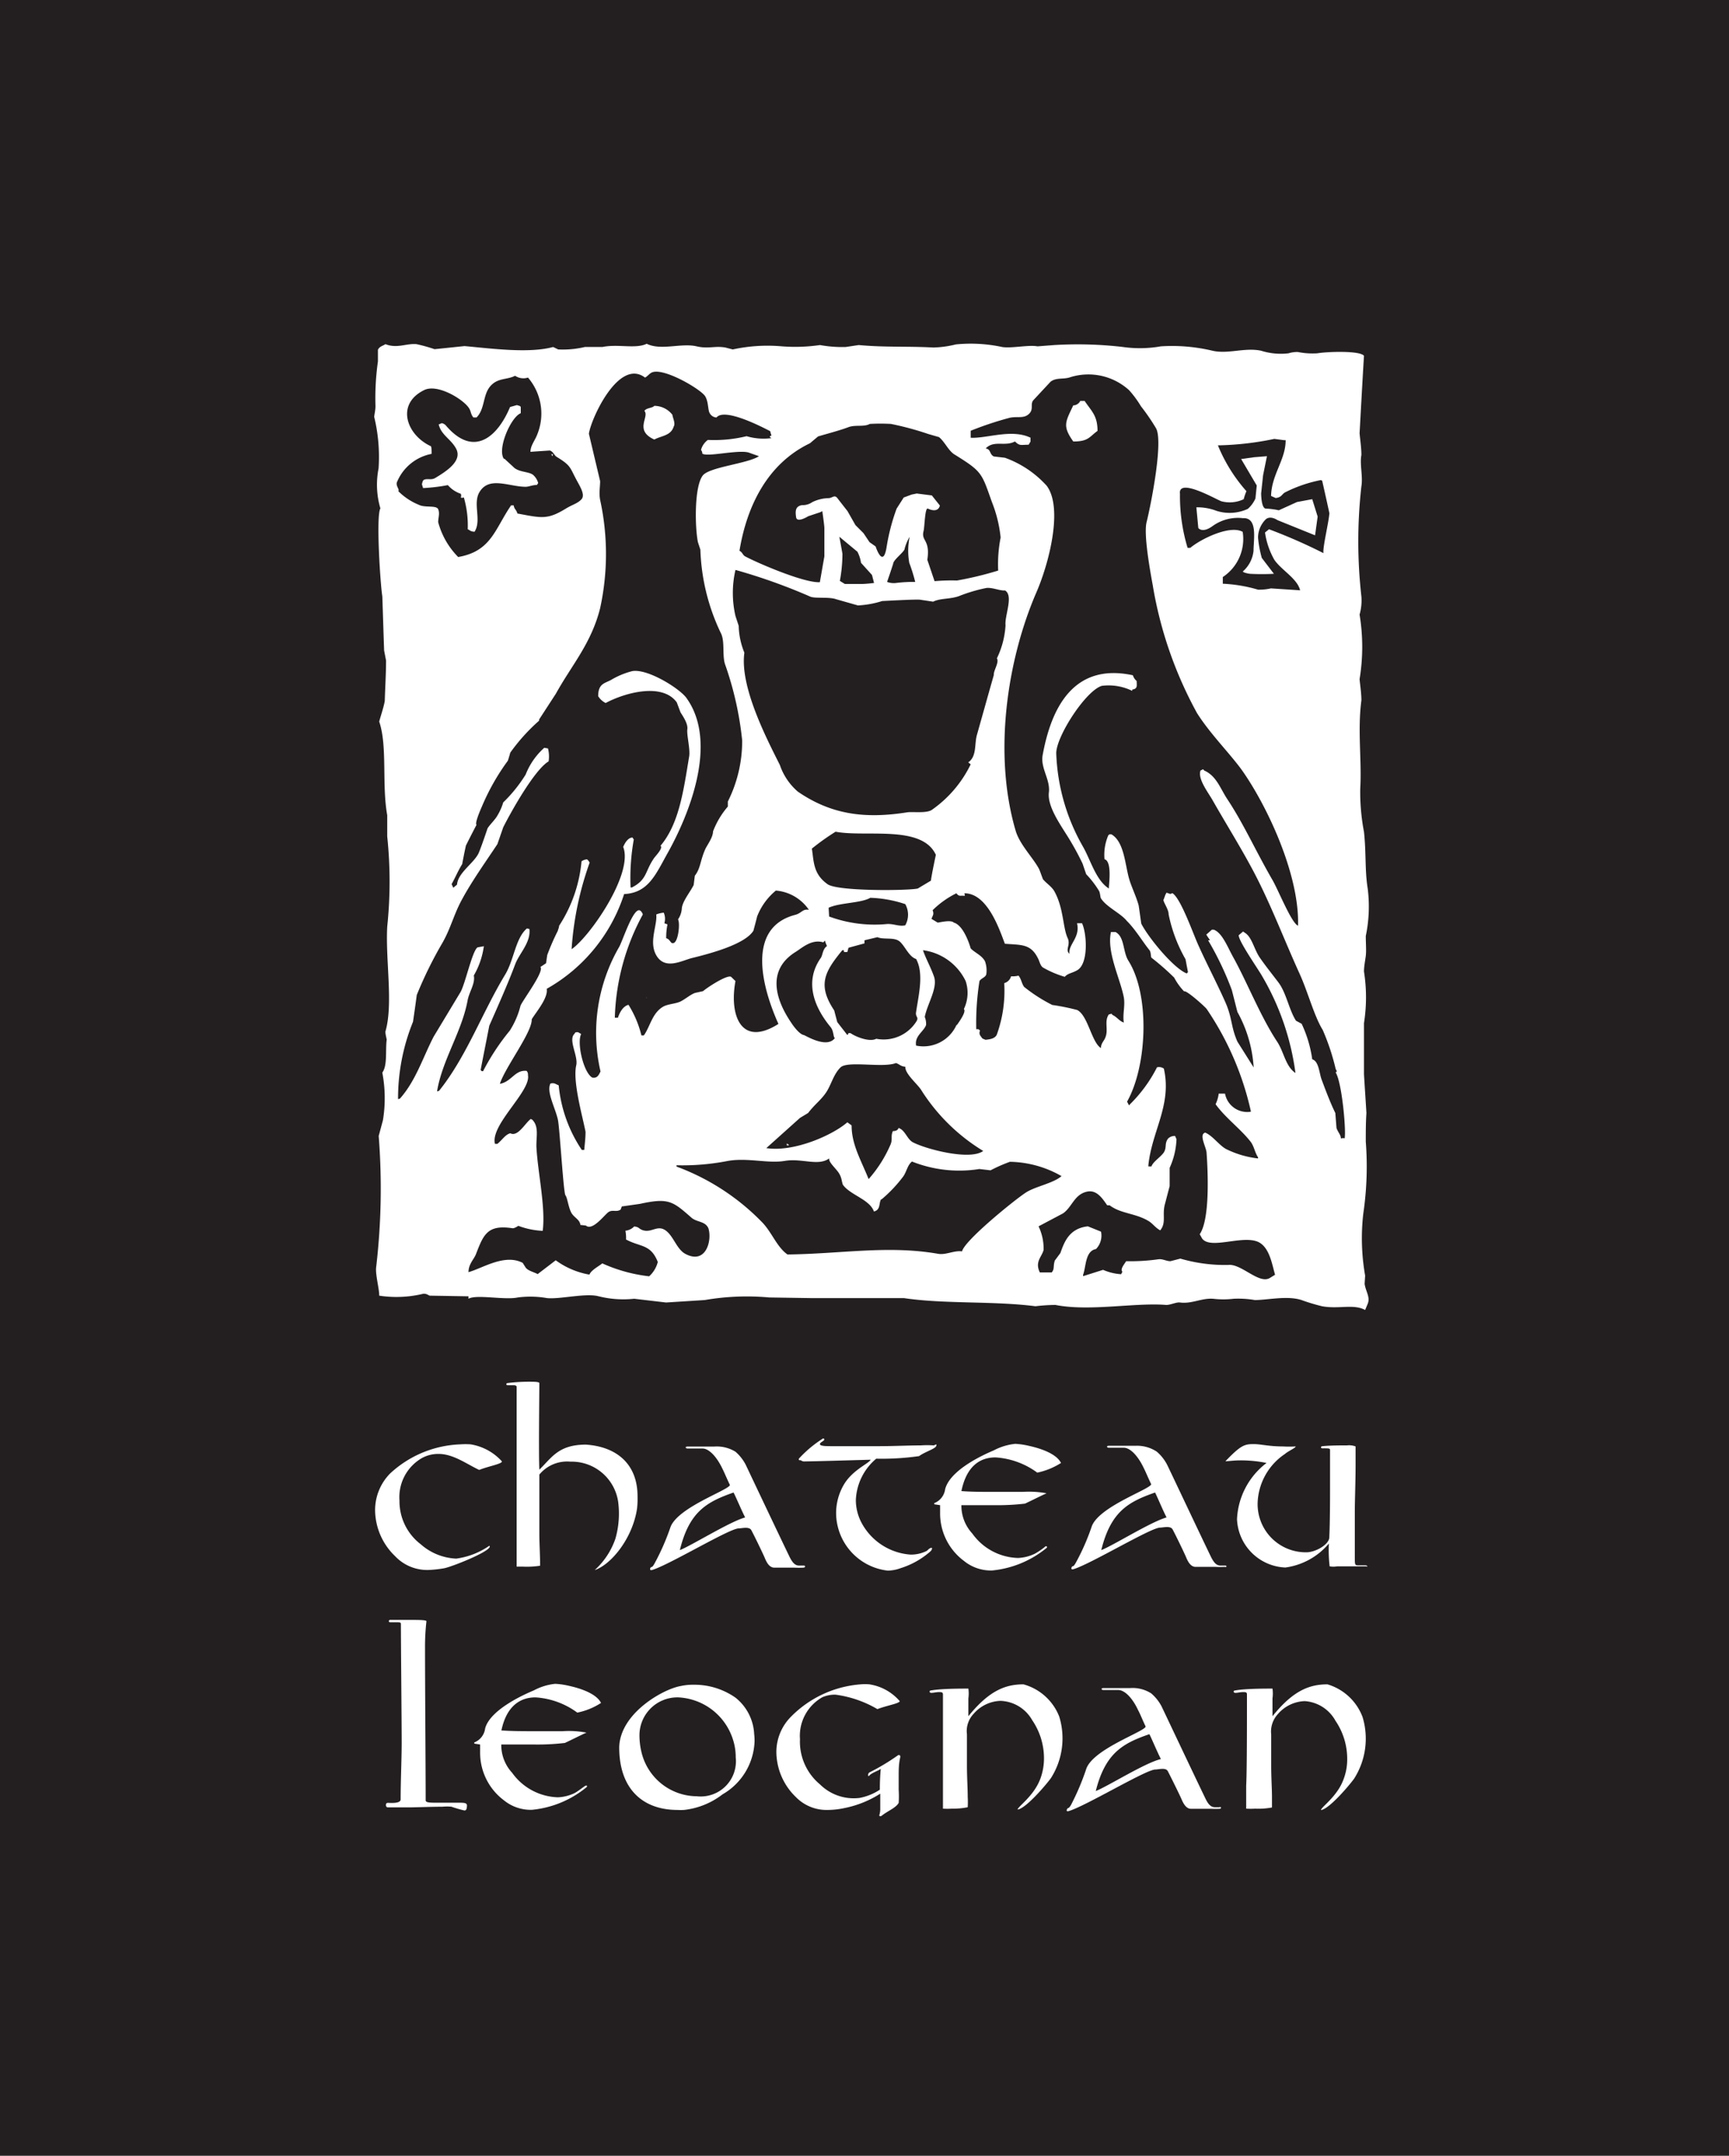 <svg xmlns="http://www.w3.org/2000/svg" viewBox="0 0 134 167">
  <title>logo-footer-chateau-leognan</title>
  <g id="Calque_2" data-name="Calque 2">
    <g id="Calque_3" data-name="Calque 3">
      <rect width="134" height="167" style="fill: #231f20"/>
      <g>
        <g>
          <path d="M50.11,77.23l0,.1C50.15,77.26,50.09,77.28,50.11,77.23ZM34.71,37.58a2.27,2.27,0,0,0,1,.67.36.36,0,0,1,0,.29c.16.06.12,0,.24,0A7.8,7.8,0,0,1,36.25,41c.21.09.19.16.48.19h.05c.55-.87-.12-2.1.34-3,.74-1.35,2.27-.49,3.62-.48.23,0,.52-.14.87-.14l.1-.15a1.32,1.32,0,0,0-.39-.63c-.34-.26-1-.2-1.44-.53l-.78-.72h-.05c-.53-.76.54-3.23,1.31-3.53,0-.14,0-.29,0-.43s-.1-.13-.3-.2l-.53.15c-.95,2.28-2.81,4-5,1.4a.62.62,0,0,0-.29-.15l-.24.1c.19.8.9,1.11,1.3,1.79.63,1-.69,1.83-1.59,2.37-.3.17-.62,0-.87.14-.08.06-.1.16-.14.34l.09.29A14,14,0,0,0,34.71,37.58Zm16-6.14c-.17.19-.6.14-.77.39.42.46-.82,1.5.77,2.22.55-.3,1.28-.29,1.5-1,.16-.25-.07-.67-.1-.92A1.78,1.78,0,0,0,50.69,31.44Zm33-.38c0,.08-.23.35-.53.34-.6,1.28-.86,1.59,0,2.8,1.18,0,1.23-.35,1.88-.82,0-1.19-.47-1.53-1-2.32ZM105.8,98.82a16.75,16.75,0,0,1-.14-4.83,25,25,0,0,0,.19-5.55c0-.75,0-1.48.05-2.22-.06-1-.13-2-.19-3V79.26a12.81,12.81,0,0,0,0-4c0-.4.09-.81.14-1.21s0-1,0-1.54a11.14,11.14,0,0,0,.15-3.67c-.23-1.42-.11-2.75-.29-4.4a16.48,16.48,0,0,1-.29-3.33c.13-2.2-.22-4.51.09-6.86,0-.55-.09-1.09-.14-1.64a15.42,15.42,0,0,0,0-5,4,4,0,0,0,.14-1.4,38.1,38.1,0,0,1,0-8.54c.13-.77-.14-1.7,0-2.42,0-.56-.09-1.13-.14-1.69.11-2,.22-4,.34-6-.32-.41-2.85-.32-3.62-.19a5.83,5.83,0,0,1-1.5-.1,2.22,2.22,0,0,0-.73.1,5.06,5.06,0,0,1-2.12-.2c-1.27-.27-2.55.28-3.77,0a13.54,13.54,0,0,0-4-.34,9.36,9.36,0,0,1-2.94.05,30.25,30.25,0,0,0-5.32-.15l-1.3.1c-.71-.13-2,.17-2.75.05a11.56,11.56,0,0,0-3.58-.2,7.82,7.82,0,0,1-1.74.24c-2.1-.11-3.71,0-5.79-.19l-1,.15a9.6,9.6,0,0,1-2-.15,13.37,13.37,0,0,1-2.95.1,12.69,12.69,0,0,0-3.81.24l-.58-.15c-.81-.14-1.32.12-2.22-.09-1.2-.28-2.76.35-3.87-.2-.85.42-2.22,0-3.43.25H45.33a7.43,7.43,0,0,1-2.07.19l-.39-.19C41,27.39,38.1,27,36,26.81l-2.32.24a12.89,12.89,0,0,0-1.4-.39c-.81-.07-1.5.36-2.41,0-.22.15-.46.17-.58.44V28a20.24,20.24,0,0,0-.19,3.47c0,.28-.07.55-.1.82a13.17,13.17,0,0,1,.34,4,6.47,6.47,0,0,0,.14,3.09c-.35.61,0,5.92.15,6.81.05,1.4.09,2.81.14,4.2l.15.78c0,1-.07,2.09-.1,3.14-.11.58-.33,1.19-.43,1.59.65,1.92.19,4.84.62,7.25,0,.54,0,1.09,0,1.64a33.42,33.42,0,0,1,0,7c-.14,2.63.48,6-.14,8.12,0,.21.06.41.1.62-.11.85.07,2-.34,2.56a10.61,10.61,0,0,1,.05,3.68L29.35,88a52.18,52.18,0,0,1-.2,10.19c-.06.57.25,1.67.24,2.18a8.85,8.85,0,0,0,3.43-.15c.28,0,.35.11.49.15l3,.05c0,.06,0,.13,0,.19.61-.36,2.8.12,3.82-.1a7.48,7.48,0,0,1,2.27.05c1,.1,3-.41,4-.14a7.91,7.91,0,0,0,2.75.19l2.47.29,3-.19a19.2,19.2,0,0,1,5-.2l3.24.05h7.2c3.14.47,6.92.21,10.19.63a13.45,13.45,0,0,1,1.55-.1c2.65.52,6.2-.2,8.59,0,.34,0,.78-.23,1.06-.19.92.12,1.66-.35,2.56-.29a6.77,6.77,0,0,0,1.6,0,7.6,7.6,0,0,1,1.64.1c1,0,2.51-.36,3.62,0a15,15,0,0,0,1.59.48c1.31.24,2.44-.2,3.34.29L106,101c.21-.52-.15-.94-.24-1.54ZM91.45,38.26c-.17-1.29,2.77.41,3.2.57a2.51,2.51,0,0,0,1.74-.16,4,4,0,0,1,.21-.62,12.39,12.39,0,0,1-2.21-3.55A23.31,23.31,0,0,0,98.76,34l.77.1.11,0c0,1.53-1.09,2.64-1.13,4.32l.36.16c.5-.06.46-.32.77-.46a10.61,10.61,0,0,1,2.73-.93l.1.05c.19.84.38,1.68.56,2.52-.06.76-.53,2.65-.46,3.09A41.6,41.6,0,0,0,98.35,41l-.31.25a6,6,0,0,0,.72,2.11c.54.8,1.79,1.46,2,2.37l-2.26-.15a4.1,4.1,0,0,1-1,.1,11.39,11.39,0,0,0-2.73-.46l0-.06c0-.15,0-.31,0-.46a3.53,3.53,0,0,0,1.54-3.5c-1-.56-3.27.57-4.06,1.24h-.21A13.84,13.84,0,0,1,91.45,38.26ZM62.77,34.34l.63-.53c.7-.21,1.64-.45,2.36-.72.53-.2,1.2,0,1.65-.25a14.73,14.73,0,0,1,1.64,0,23.26,23.26,0,0,1,2.89.78l.83.24c.44.34.74,1.07,1.21,1.35,2.14,1.33,2.09,1.41,2.89,3.67a10.22,10.22,0,0,1,.68,2.76,10.76,10.76,0,0,0-.19,2.56,26.59,26.59,0,0,1-3.19.77,15.58,15.58,0,0,0-1.74.05l-.56-1.65c.24-1.61-.5-1.42-.29-2.24.08-.31.1-1.83.33-1.73.85.39.93-.24.93-.24l-.62-.78-1.17-.15-.39.08-.62.23-.55.86a15.68,15.68,0,0,0-.78,3c-.28,1.69-.85-.07-.85-.07L67.39,42l-.47-.7-.62-.62-.62-1.09s-.55-.7-.78-1-.39,0-.7,0a3,3,0,0,0-1.25.31,1.28,1.28,0,0,1-.78.23c-.54.08-.54.47-.47.94s.94-.08.94-.08l.93-.31.16-.08s.16,1.09.16,1.32v2.18l-.35,2c-1.16.08-4.72-1.43-5.79-2-.2-.11-.21-.33-.44-.43C57.87,39.25,59.45,35.93,62.77,34.34Zm15.16,14.1A6.76,6.76,0,0,1,77.26,51c.2.31-.27.94-.24,1.3-.44,1.54-.87,3.09-1.31,4.64-.2.73,0,1.65-.67,2.12l.19.15a9.2,9.2,0,0,1-3,3.52c-.41.3-1.54.13-1.93.2-3.31.52-5.89.16-8.46-1.6a4.73,4.73,0,0,1-1.4-2.07c-1-2-3.12-6.05-2.75-8.7a5.8,5.8,0,0,1-.44-2.08L57,47.72A7.91,7.91,0,0,1,57,44.15a44.36,44.36,0,0,1,5.8,2.07c.36.16,1.45,0,2,.2l1.69.48a7.38,7.38,0,0,0,1.88-.34c.09,0,2.67-.15,2.95-.1l1,.15c.56-.28,1.3-.18,2-.43a12.1,12.1,0,0,1,2.12-.63c.46-.06,1.06.23,1.45.19C78.57,46.14,77.85,47.7,77.93,48.44ZM65.28,73.61c.2,0,.09,0,.14.14h.25l.09-.33L67,73.08c0-.08,0-.16,0-.24L68,72.6c.46.2,1.21,0,1.65.28s.76,1.23,1.35,1.41c.62,1.13.19,2.8,0,4.1-.08.42.26.38,0,.77a3,3,0,0,1-3.09,1.31c-.51.27-1.55-.13-2-.44-.28,0-.08,0-.24.15l-.78-1-.24-.91C63.33,76.29,63.92,75.27,65.28,73.61Zm-1.06-3.29c.86-.4,2.51-.35,3.23-.77a9.42,9.42,0,0,1,2.71.49,1.68,1.68,0,0,1,0,1.64c-.47.11-.86-.12-1.4-.1a10.19,10.19,0,0,1-4.5-.58Zm-.63,3.92c-1.31,1.9-.4,3.89.77,5.31.27.32.2.76.34.87-.64.86-2.37-.27-2.41-.24-.33-.06-.79-.67-1-1-1.22-1.81-1.86-4.06.39-5.45.48-.3,1.23-1,2.12-.73l.15-.14c0,.14.09.29.14.43C63.73,73.54,63.78,74,63.59,74.24ZM62,86.6l.63-.38c.52-.68,1-1,1.4-1.6s.56-1.39,1.11-1.93,3.29.06,4.3-.34c.31.11.34.25.73.29-.06.54,1,1.39,1.25,1.84a14.75,14.75,0,0,0,4.78,4.68c-1,.75-4.36-.11-5.45-.67-.45-.24-.6-.95-1.11-1.11-.07.21-.27.24-.44.24-.19.43,0,.63-.19,1.06a9.94,9.94,0,0,1-1.69,2.66h0C66.73,89.87,66,88.67,66,87.18l-.33-.24c-1.14,1-4.15,2.33-6.28,2Zm12.13-7.2A2.81,2.81,0,0,1,71,81c-.13-.75.57-1.06.77-1.59a1.36,1.36,0,0,0-.1-.63c.19-1,1-2.2.73-3.09-.25-.73-.63-1.39-.87-2.08A4.29,4.29,0,0,1,74.84,76a2.89,2.89,0,0,1-.14,2.17C74.93,78.37,74.26,79.25,74.17,79.4Zm-3-10.57c-.7.17-6.25.23-7-.34-1.11-.79-1.05-1.74-1.21-2.75a18.31,18.31,0,0,1,1.84-1.31c2.33.45,6.69-.56,7.77,1.79,0,0-.37,1.75-.38,2ZM65.29,42.9c-.08-.47-.24-1.32-.24-1.32l1.4,1.16a2.69,2.69,0,0,1,.28.86l.85.94.16.62s-.62.08-1,.08H65.48L65.09,45A11.65,11.65,0,0,0,65.29,42.9Zm5.18.7a13,13,0,0,1,.46,1.48,10.79,10.79,0,0,0-1.48.08,1.5,1.5,0,0,1-.7-.08l.24-.7.23-.7c0-.31.89-.94.89-1.17a3.73,3.73,0,0,1,.39-.93A5.32,5.32,0,0,0,70.47,43.6ZM30.79,37.29a3.64,3.64,0,0,1,2.66-2.13V35c0-.14,0-.29-.05-.43-1.88-.86-2.76-3.25-.53-4.35,1.05-.52,3.06.73,3.48,1.4.17.27.12.46.34.72l.24,0c.66-.65.48-1.73,1.06-2.41s1.29-.49,1.93-.82a1.16,1.16,0,0,0,1,.14,4.28,4.28,0,0,1,.72,4.4c-.18.48-.52.85-.53,1.35l1.5-.1c.27.08.34.37.53.49,1.16.71,1,.81,1.59,1.88.24.45.63,1.07.34,1.4s-.71.42-1.2.72c-1.45.89-1.89.74-3.77.39-.09-.32-.23-.3-.29-.63h-.2c-1.25,1.81-1.53,3.56-4.1,4a6.06,6.06,0,0,1-1.55-2.7c0-.35.14-.67,0-1s-1-.1-1.49-.34a4.81,4.81,0,0,1-1.6-1.06C31,37.91,30.61,37.62,30.79,37.29ZM53.11,97.13c-.68-.37-.92-1.41-1.55-1.83s-1.06.22-1.74,0c-.33-.11-.27-.25-.67-.29a1.1,1.1,0,0,1-.68.33,2.94,2.94,0,0,1,.05.68c1.11.6,1.91.34,2.46,1.74a2.22,2.22,0,0,1-.67,1.11,12.09,12.09,0,0,1-3.63-1c-.3.24-.86.52-1,.87a6.21,6.21,0,0,1-2.61-1.11l-1.4,1.07c-.29-.16-.71-.24-.92-.49l-.24-.38c-1.39-.73-3.1.41-4.2.72,0-.64.43-1,.58-1.4.59-1.54.9-2.3,2.85-2,.16,0,.43-.19.43-.19a6.16,6.16,0,0,0,1.89.39c.24-1.85-.4-4.6-.49-6.57,0-.8.18-1.49-.28-2-.09-.1,0,0-.15-.1-.43.3-1,1.42-1.59,1.11-.39.1-.63.52-1,.82h-.19c-.38-1.47,2.78-4.06,2.56-5.31,0-.15,0-.19-.1-.34-.91-.11-1.18.85-2.08,1,.42-1.3,2.51-4,2.47-5,.32-.54,1.29-1.65,1.16-2.36a13,13,0,0,0,6-7.34c1.88-.09,2.44-1.51,3.38-3.19,1.52-2.71,4-8.46,1.45-12-.51-.72-3-2.29-4.2-2.08a6.16,6.16,0,0,0-1.64.68c-.48.27-1,.27-1,1.26a1.42,1.42,0,0,0,.58.53c1.51-.81,4.4-1.59,5.51-.05l.29.77c.17.28.59.87.53,1.31s.24,1.57.14,2.12c-.43,2.57-.76,5.18-2.22,6.91.24.18-.45.85-.53,1-.68,1-.51,1.63-1.69,2.23a.31.31,0,0,0-.1,0,17,17,0,0,1,.25-3.72,1.3,1.3,0,0,1-.1-.15c-.35,0-.61.45-.72.73.81,2.09-2.63,7-4,7.92a24.57,24.57,0,0,1,1.4-6.71l-.1-.15-.1-.1a.9.9,0,0,0-.43.15,11,11,0,0,1-1.74,5c0,.13-.07.26-.1.39a17.77,17.77,0,0,0-.82,1.88l-.09.63-.44.29c.33.33-1.37,2.57-1.54,3a6.56,6.56,0,0,1-.83,1.93,17.78,17.78,0,0,0-2.07,3.14l-.1,0-.09-.09c.22-1.15.45-2.29.67-3.43.63-1.43,1.49-3.36,2-4.74.31-.85,1.23-1.7,1.11-2.75l-.19-.05c-.89.75-1,2.44-1.69,3.58-1.81,3-3,6.36-5.12,9l-.15.05,0-.05c.41-2.41,1.91-4.57,2.36-7,.12-.66.61-1.32.48-1.93a6.18,6.18,0,0,0,.78-2.27l-.49.09c-.4.26-.92,2.69-1.3,3.43L33.6,80.32C32.74,82,32.22,83.72,31,85.1l-.15.05a15.76,15.76,0,0,1,1.16-6c.1-.69.2-1.38.29-2.07a31.35,31.35,0,0,1,2-4.06c.62-1.09.86-2.13,1.45-3.24.8-1.5,1.88-3,2.8-4.39L39,64.09c.54-1.08,2.41-4.46,3.52-5.11a2.52,2.52,0,0,0-.05-1l-.29-.05A5.43,5.43,0,0,0,40.74,60,11.18,11.18,0,0,1,39,62.16a4.26,4.26,0,0,1-.44,1c-.17.32-.56.68-.77,1,0,0-.57,1.7-.73,2-.42.77-1.57,1.47-1.64,2.37l-.29.24L35,68.49c.32-.57.48-1,.82-1.55.09-.48.19-1,.29-1.44.27-.54.54-1.07.82-1.6-.15-.14.33-1.22.43-1.45a17.3,17.3,0,0,1,2-3.52c.07-.21.13-.42.19-.63a14.57,14.57,0,0,1,2.23-2.47v-.09l1.3-2c1.22-2.21,2.74-3.88,3.43-6.62a19.66,19.66,0,0,0,0-8.4c-.1-.54,0-1,0-1.45l-.87-3.67c.16-1.16,2.32-5.89,4.35-4.35.24-.12.35-.36.63-.43.95-.25,3.53,1.24,4,1.83.3.42.23,1.11.38,1.35a.63.63,0,0,0,.53.34c.64-.78,3.57.76,4.16,1.06a3.37,3.37,0,0,0,.1.34c-.14.06-.21.07,0,.2a4.62,4.62,0,0,1-1.93-.15,10.55,10.55,0,0,1-3,.29,1.41,1.41,0,0,0-.53.77c.09.16.09.14.1.29.39.28,2.71-.31,3.57-.09l.82.29v0c-.87.58-3.82.83-4.35,1.49-.68.87-.61,4.06-.38,5.17l.19.58a16.11,16.11,0,0,0,1.59,6.47c.33.64.08,1.77.34,2.46a25.48,25.48,0,0,1,1.31,5.85,10.46,10.46,0,0,1-1.11,4.73c0,.13,0,.26,0,.39a6.45,6.45,0,0,0-1.15,1.93c0,.45-.42,1-.59,1.35-.42.93-.36,1.49-.82,2.08l-.09.72c-.29.58-.89,1.28-.92,1.84a1.68,1.68,0,0,1-.29.82c.18.34,0,1.85-.39,1.84l-.09,0c-.18-.15-.18-.3-.44-.38a5.25,5.25,0,0,1,.1-1.07l-.24-.09a1.19,1.19,0,0,0-.05-.82,2.14,2.14,0,0,0-.58.14c.1.85-.63,2.19.05,3.24s1.93.34,2.7.14c1.47-.36,4.13-1.07,4.78-2.12.1-.37.2-.74.29-1.11a4.91,4.91,0,0,1,1.45-2,3.44,3.44,0,0,1,2.56,1.49c-.49-.09-.56.26-1.06.39-3.83,1-2.56,5.65-1.3,8.45C57.41,81.17,56.51,78.61,57,76l-.34-.33c-.31-.18-1.87.84-2.17,1.11l-.63.14c-.38.14-.8.52-1.16.68s-.94.18-1.3.38c-.86.5-1,1.52-1.5,2.23h-.19a8.07,8.07,0,0,0-1-2.37c-.44.11-.69.61-.82,1h-.24a17.7,17.7,0,0,1,2.17-8,.59.59,0,0,0-.19-.29c-.51-.38-1.34,2.25-1.64,2.8A13.3,13.3,0,0,0,46.54,83c-.14.3-.26.54-.63.48-.68-.36-1.22-2.68-.87-3.38l-.24-.14c-.24,0-.19,0-.29.14-.48.47.31,1.71.15,2.42-.29,1.27.5,4,.72,5.16,0,.47-.06.94-.1,1.4h-.19a10.8,10.8,0,0,1-1.79-5L43,83.94a.57.57,0,0,0-.34,0c-.33.64.38,1.88.58,2.81.14.68.43,5.65.58,5.84s.22.86.43,1.3.68.55.73,1l.43.05c.48.42,1.35-.71,1.69-1s.66,0,1-.24l.09-.24,1.4-.2c2.24-.49,2.55-.2,4,1.07.41.36,1.07.26,1.31.82C55.2,96.06,54.73,98,53.11,97.13ZM79.48,92.4c-.91.6-4.74,3.71-4.92,4.54-.6-.09-1.25.29-1.84.19-3.91-.68-7.47,0-11.69.05-.82-.58-1.2-1.69-1.93-2.46a17.89,17.89,0,0,0-6.67-4.35.47.47,0,0,0,0-.1,18.39,18.39,0,0,0,4-.34c1.53-.26,3.09.22,4.4,0s2.59.43,3.43-.19l0,.05c0,.29.56.76.77,1.11s.19.58.29.87c.55.8,2.09,1.14,2.41,2.08.52-.12.38-.63.54-.92l.09-.05A10.7,10.7,0,0,0,70,91.14c.26-.36.33-.89.68-1.16a9.91,9.91,0,0,0,5.22.58l.87.1A12.09,12.09,0,0,1,78.27,90a8.31,8.31,0,0,1,4,1.11C81.61,91.68,80.21,91.91,79.48,92.4Zm24.73-4.21c-.22-.07-.09,0-.29,0,0-.28-.23-.48-.34-.81l-.09-1.16c-.39-.79-.78-1.83-1.07-2.61-.18-.5-.21-1.4-.72-1.55a9.53,9.53,0,0,0-.82-2.75l-.44-.24c-.53-.82-.75-2.15-1.35-2.95-.46-.61-1-1.28-1.45-1.93s-.61-1.6-1.16-1.93l-.14-.1-.34.29c0,.47,1.47,2.56,1.83,3.19a20,20,0,0,1,2.57,7.48c-.77-.51-.89-1.62-1.41-2.41-1.32-2-2.33-4.61-3.42-6.57-.42-.75-.84-1.88-1.5-2.12l-.15,0-.43.38c.09.15.19.29.29.44h-.15a24.18,24.18,0,0,1,1.84,3.86l.43,1.69a10.11,10.11,0,0,1,1.26,4.3h0l-1.26-2c-.51-1.16-.39-1.8-.91-3-.68-1.54-1.46-3-2.13-4.5-.4-.88-1.36-3.63-2-4-.18.08-.14.07-.34,0s-.09,0-.19.09l-.14.39c-.13.09.39.75.38,1.16a11.62,11.62,0,0,0,1.31,3.48c.06.32.12.64.19,1l-.1.1c-1.06-.43-3-2.83-3.52-3.86-.07-.47-.13-.94-.2-1.4-.16-.62-.56-1.46-.72-2-.34-1.11-.38-2.94-1.4-3.52-.19,0-.15,0-.24.09a3.84,3.84,0,0,0-.29,1.84c.62.17.32,2.05.34,2.27-1-.63-1.4-2.17-2-3.23a15.6,15.6,0,0,1-2.08-7.25c0-1.3,2.27-4.83,3.53-5.22a4.16,4.16,0,0,1,2.36.39v-.1c.41-.06.36-.27.34-.67a.92.92,0,0,1-.29-.44c-4.64-1-6.35,2.6-7,6.23-.15,1,.61,1.85.49,2.85s.75,2.29,1.35,3.24a21.2,21.2,0,0,1,1.26,2.27l.28.82a7.58,7.58,0,0,1,1,1.3c.09.17.09.5.15.58.44.68,1.52,1.14,2,1.74C88,72,88.59,73,89.09,73.61c.12.15.09.51.15.58A19.84,19.84,0,0,1,91,75.73a4.77,4.77,0,0,0,.77,1.07c.15-.13,1.56,1.13,1.74,1.35a22.93,22.93,0,0,1,3.43,7.92v.05a1.75,1.75,0,0,1-2-1.4l-.49,0a2.55,2.55,0,0,1-.24.82c.78,1.08,1.91,1.88,2.71,2.9.27.34.34.87.58,1.21a.41.41,0,0,0,0,.09A7.46,7.46,0,0,1,95,89c-.55-.32-1-1-1.59-1.26-.52.13.07,1.11.1,1.55.11,1.5.27,5.16-.53,6.32l.19.34c.65.86,3.06-.27,4.3.24.92.39,1.11,1.75,1.35,2.56l-.39.24c-.83.54-2.22-1.11-3.23-1a12.29,12.29,0,0,1-3.72-.49l-.77.2c-.31,0-.61-.19-.92-.15a15.4,15.4,0,0,1-2.51.15c-.15.24-.49.63-.29.82a1.74,1.74,0,0,0-.1.19,4.17,4.17,0,0,1-1.4-.34l-1.55.49a1,1,0,0,0,0-.1c.24-.65.16-1.85,1-2a1.49,1.49,0,0,0,.39-1.35L84.31,95c-1.47.16-1.84,1.26-2.13,2.07l-.43.58c-.15.46,0,.63-.24.92l-.92,0c-.41-.83.16-1.21.29-1.74a4,4,0,0,0-.39-1.83L82.38,94c.71-.48.87-1.48,1.88-1.69.77-.16,1.22.6,1.55,1.06H86c.84.65,2,.61,3,1.21.33.19.55.54.92.73.47-.58.16-1.14.34-1.94l.39-1.49c0-.47,0-.94,0-1.41a5.91,5.91,0,0,0,.53-2.22L91.07,88h0a.72.72,0,0,0-.54.2c-.28.37-.11.63-.29,1s-.88.77-1,1.16H89l0-.09c.27-2.66,1.84-4.68,1.2-7.49a.65.65,0,0,0-.53-.1,11,11,0,0,1-2.08,2.85l-.09.1-.15-.29c1.56-2.76,1.79-8.25.1-10.92-.44-.7-.28-1.85-1-2.22H86.1c-.34,1.57.72,3.61,1,5.07.11.67-.11,1.34,0,1.94-.35-.1-.53-.43-.87-.58-.17-.17,0-.09-.29-.05-.39.54,0,1.2-.29,1.83-.1.25-.31.39-.33.78-.73-.47-1-2.53-1.84-2.95a17.31,17.31,0,0,0-1.93-.39,12.28,12.28,0,0,1-2.18-1.4c-.2-.28-.2-.57-.43-.87a2,2,0,0,1-.58.05.76.76,0,0,1-.53.53,10,10,0,0,1-.58,4c-.16.31-.53.35-.87.39l-.24-.1c-.2-.27-.28-.32-.19-.63-.17-.12-.08-.09-.29-.09A21,21,0,0,1,75.91,76c.14-.23.47-.28.53-.53a2.12,2.12,0,0,0-.1-1c-.25-.47-.77-.65-1.11-1,0,0-.48-1.77-1.31-2-.24-.24-1.12,0-1.25,0l-.48-.29c.11-.29.21-.35.09-.67a7.08,7.08,0,0,1,1.84-1.31c.23.29.3.15.63.2.08-.14,0,0,0-.2,1.8,0,2.73,2.87,3.13,3.91,1.29.1,2,0,2.56,1.12.14.26.17.56.39.72a7.75,7.75,0,0,0,1.69.72c.26-.29.57-.27,1-.53.85-.54.71-2.83.34-3.62l-.15,0-.24,0c.27,1.12-.7,1.64-.58,2.37-.37-.31.1-.67-.14-1.21-.38-.8-.31-2.28-1-3.57-.21-.42-.63-.65-.92-1-.1-.26-.19-.52-.29-.77-.47-.9-1.51-1.9-1.83-3-1.76-6-.63-13.25,1.59-18.4,1-2.28,2.11-6.59.82-8.31a8,8,0,0,0-3.24-2.17l-.86-.1c-.36-.19-.2-.55-.63-.62.66-.67,1.47-.12,2.27-.54.37.35.41.26,1.06.25l.15-.25a2.5,2.5,0,0,1,0-.29c-1.46-.71-3.41.07-4.64,0v-.54a26,26,0,0,1,3-1c.58-.14,1.09.08,1.5-.29s.1-.74.34-1.06l1.35-1.45c.44-.34,1-.17,1.5-.34a4.69,4.69,0,0,1,4.59,1,8.13,8.13,0,0,1,.92,1.25,15.74,15.74,0,0,1,1.16,1.69c.58,1-.37,5.84-.73,7.29-.23.94.26,3.68.48,4.88a31.14,31.14,0,0,0,3.43,9.9c1,1.58,2.43,3,3.43,4.35,1.94,2.71,4.52,8.12,4.4,12.12-.51-.19-1.55-2.82-2-3.57-1.33-2.31-2.22-4.33-3.48-6.23-.55-.83-.84-1.8-1.79-2.22l-.09-.1-.2.1c-.22.64.54,1.62.92,2.27,1,1.76,2.12,3.55,3.09,5.36,1.37,2.55,2.45,5.43,3.67,8.11.64,1.4,1.13,3.29,1.79,4.35a17.56,17.56,0,0,1,1,3c0,.07.19.24,0,.29C104,83.82,104.34,87.59,104.21,88.19Zm-61.34-53h-.15l.1.15C42.84,35.26,42.85,35.21,42.87,35.16ZM61.13,88.68l-.15-.1v.15h.15Z" style="fill: #fff;fill-rule: evenodd"/>
          <path d="M96.19,35.56l1-.14,1-.08-.3,1.48-.15,1.4s0,1.18.37,1.18a5.8,5.8,0,0,1,1,.13l1.41-.64,1.18-.22.42,1.35-.2,1.45L99,40.29s-.52-.37-.89-.07a2,2,0,0,0-.61,1.43,8.68,8.68,0,0,0,.29,1.57l.94,1.23a17.32,17.32,0,0,1-1.87,0c-.52-.08-.54-.18-.54-.18a2.45,2.45,0,0,0,.83-1.6c0-.88.35-2.6-.83-2.53a3.36,3.36,0,0,0-2.34.61c-.81.59-1.11.15-1.11.15l-.15-1.6a4.11,4.11,0,0,1,1.55.27,3.36,3.36,0,0,0,2.44-.15,2.34,2.34,0,0,0,.59-.81l.1-1Z" style="fill: #fff"/>
        </g>
        <g>
          <path d="M72.09,119.94c-.08,0-.18.16-.3.22a2.75,2.75,0,0,1-1.22.27A4.68,4.68,0,0,1,66.79,118a3.76,3.76,0,0,1-.46-1.8,4.4,4.4,0,0,1,1.58-3.2,20.56,20.56,0,0,0,3.32-.2c.45-.33,1.24-.56,1.32-.77s0-.12-.19-.06a7.27,7.27,0,0,0-1,0c-.91,0-2.16.06-3.32.06H64.56c-.47,0-.93,0-1-.12s.15-.21.27-.31,0-.23-.1-.13a9.07,9.07,0,0,0-1.8,1.51c-.06.08,0,.18.12.13a.44.44,0,0,0,.35.1c.66,0,3.93-.1,5.08-.13-.16.31-1.46.81-2.12,2a4.36,4.36,0,0,0-.56,2.11,4.51,4.51,0,0,0,4,4.48,3,3,0,0,0,1-.19,6.33,6.33,0,0,0,2.33-1.32C72.28,120,72.26,119.82,72.09,119.94Z" style="fill: #fff;fill-rule: evenodd"/>
          <path d="M32.72,112.94a2.63,2.63,0,0,1,1.26-.31c1.16,0,2.17.78,3.16,1.24.72-.29,1.76-.46,1.76-.66a4.15,4.15,0,0,0-2.42-1.32,5.56,5.56,0,0,0-.82,0,8.43,8.43,0,0,0-5.43,2.26A4.05,4.05,0,0,0,29.07,117a5,5,0,0,0,1.55,3.55,3.42,3.42,0,0,0,2.56,1.07,8.65,8.65,0,0,0,1.28-.14c.66-.15,3.24-1.18,3.47-1.61.06,0,0-.13,0-.13a5.88,5.88,0,0,1-2.57,1,4.43,4.43,0,0,1-2.75-1.11,4.19,4.19,0,0,1-1.65-3.39A3.49,3.49,0,0,1,32.72,112.94Z" style="fill: #fff;fill-rule: evenodd"/>
          <path d="M77.15,112.9a6.11,6.11,0,0,1,3.24,1.18,5.51,5.51,0,0,0,1.84-.75c-.41-.82-1.92-1.2-2.46-1.32a5.9,5.9,0,0,0-1.09-.16,4.55,4.55,0,0,0-1.67.51c-.83.35-3.37,1.51-3.76,3a1.35,1.35,0,0,1-.79,1.06c-.08,0-.08.12,0,.12l.4.06c0,.21,0,.42,0,.62a4.58,4.58,0,0,0,1.85,3.7,3.31,3.31,0,0,0,2.17.74,7.83,7.83,0,0,0,4.21-1.73c.13-.09,0-.21-.1-.11s-.58.44-.83.56a3.29,3.29,0,0,1-1.27.31,4.5,4.5,0,0,1-3.54-1.9,3.16,3.16,0,0,1-.84-2.19c.78,0,1.65,0,2.5,0a18.29,18.29,0,0,0,2.43-.12c.7-.33,1.22-.6,1.67-.8a7.46,7.46,0,0,0-1.85-.11H77.07c-.87,0-1.76,0-2.56-.06C74.92,113.52,76,112.9,77.15,112.9Z" style="fill: #fff;fill-rule: evenodd"/>
          <path d="M69.56,136a16.83,16.83,0,0,1-2.17,1.3c-.15.08-.15.41,0,.23s.72-.38.87-.5a16.06,16.06,0,0,0-.07,1.61,4.26,4.26,0,0,1-1.58.64,3.71,3.71,0,0,1-3.06-1.05A4.29,4.29,0,0,1,62,134.73a3.43,3.43,0,0,1,1.75-3.26,2.46,2.46,0,0,1,1-.19A8.64,8.64,0,0,1,68,132.4c.68-.27,1.73-.44,1.73-.62a3.88,3.88,0,0,0-2.35-1.3,3.82,3.82,0,0,0-.68,0,8.48,8.48,0,0,0-5.37,2.48,3.88,3.88,0,0,0-1.16,2.82,4.9,4.9,0,0,0,1.51,3.43,3.32,3.32,0,0,0,2.48,1,6.23,6.23,0,0,0,1.26-.14,8.11,8.11,0,0,0,2.8-1.12c0,.27,0,.68,0,1.16a1.58,1.58,0,0,1-.06.47c-.06.11.08.15.17.08.49-.39,1.11-.61,1.32-1a7.84,7.84,0,0,0,0-1c0-.41,0-.62,0-1,0-.6,0-1,.12-1.53C69.8,136,69.7,135.89,69.56,136Z" style="fill: #fff;fill-rule: evenodd"/>
          <path d="M41.5,131.49a6.11,6.11,0,0,1,3.24,1.18,5.23,5.23,0,0,0,1.84-.75c-.41-.82-1.92-1.2-2.46-1.32a5.9,5.9,0,0,0-1.09-.16,4.46,4.46,0,0,0-1.66.51c-.84.35-3.38,1.51-3.77,2.94a1.35,1.35,0,0,1-.79,1.07c-.08,0-.08.12,0,.12l.4.06c0,.21,0,.42,0,.62a4.6,4.6,0,0,0,1.84,3.7,3.29,3.29,0,0,0,2.17.74,7.83,7.83,0,0,0,4.21-1.73c.13-.09.06-.21-.1-.11s-.58.44-.83.56a3.29,3.29,0,0,1-1.26.31,4.52,4.52,0,0,1-3.55-1.9,3.16,3.16,0,0,1-.84-2.19c.78,0,1.65,0,2.51,0a18.22,18.22,0,0,0,2.42-.12c.7-.33,1.22-.6,1.67-.8a7.35,7.35,0,0,0-1.84-.11H41.42c-.87,0-1.76,0-2.56-.06C39.27,132.11,40.36,131.49,41.5,131.49Z" style="fill: #fff;fill-rule: evenodd"/>
          <path d="M58.45,134.34A3.84,3.84,0,0,0,57,131.51a5.56,5.56,0,0,0-3.24-1,4.36,4.36,0,0,0-1,.1c-1.36.23-4.71,2.11-4.77,4.75,0,3.22,1.82,4.85,4.52,4.85a4.35,4.35,0,0,0,.5,0A5.94,5.94,0,0,0,56,139a4.93,4.93,0,0,0,2.48-4.11A4.35,4.35,0,0,0,58.45,134.34ZM54,139.15a4.44,4.44,0,0,1-4.25-3.28,5.56,5.56,0,0,1-.19-1.53,2.94,2.94,0,0,1,3-2.85,4.68,4.68,0,0,1,4.28,3.38,4.38,4.38,0,0,1,.18,1.27A2.73,2.73,0,0,1,54,139.15Z" style="fill: #fff"/>
          <path d="M49.41,115.91c0-2.49-1.61-3.84-4-4-2.13,0-2.64,1-3.61,1.94-.06-1.22,0-5.78,0-6.71,0-.06-.21-.1-.53-.1a13.28,13.28,0,0,0-1.93.1c-.12,0-.14.17,0,.17h.39c.16,0,.31,0,.31.14,0,1,0,5.76,0,7.37v6.54h.46a6.52,6.52,0,0,0,1.36-.07c0-.87-.06-1.67-.06-2.56,0-1.51,0-3.43,0-4.5a2.79,2.79,0,0,1,2.41-1,3.64,3.64,0,0,1,3.7,3.12,7.06,7.06,0,0,1-.21,2.83,5.82,5.82,0,0,1-1.61,2.45c1.28-.43,2.93-2.45,3.28-4.75A6.71,6.71,0,0,0,49.41,115.91Z" style="fill: #fff;fill-rule: evenodd"/>
          <path d="M62.27,121.28h-.33c-.33,0-.52-.23-.74-.66-.91-1.88-3.14-6.59-3.41-7.16a3.4,3.4,0,0,0-.79-1,2.76,2.76,0,0,0-1.65-.4l-.53,0c-.73,0-1.31,0-1.53,0s-.17.15,0,.15.85,0,1.15,0c.5,0,1.1.62,1.55,1.57.15.29.33.74.58,1.26-.08.39-4,1.71-4.6,3.24a18.23,18.23,0,0,1-1.26,2.87c-.17.29-.19.22-.25.25s-.17.29.08.22c1.28-.37,5.89-3.16,6.69-3.22.27,0,.83-.17,1,.14s.89,1.78,1.06,2.19.39.71.72.71l1.53,0a7,7,0,0,0,.72,0C62.45,121.43,62.43,121.26,62.27,121.28Zm-9.58-1.2c.73-3,2.11-3.74,4.16-4.46.18.33.57,1.28.9,1.93C56.55,117.88,53.54,119.76,52.69,120.08Z" style="fill: #fff"/>
          <path d="M79.32,130.48c-1.36,0-2.64.45-4.27,2.47,0-.45,0-.95,0-1.38a2.74,2.74,0,0,0,0-.76c-.56,0-2.09,0-2.87.14-.19,0-.17.19,0,.19s.39-.06.58-.06.32,0,.32.18,0,.68,0,1c0,.91,0,5.08,0,6.07v1.78a5.78,5.78,0,0,0,.69,0A5.69,5.69,0,0,0,75,140a6.8,6.8,0,0,0,0-.8c0-.66-.06-1.45-.06-2.5l0-2.35a1.94,1.94,0,0,1,.52-1.59,2.87,2.87,0,0,1,2.07-1A2.94,2.94,0,0,1,80,133.26a5.24,5.24,0,0,1,.91,2.92,4.53,4.53,0,0,1-.27,1.58c-.49,1.37-1.77,2.19-1.77,2.42.68-.1,2.31-2.05,2.58-2.44a5.73,5.73,0,0,0,.64-4.77A4.16,4.16,0,0,0,79.32,130.48Z" style="fill: #fff;fill-rule: evenodd"/>
          <path d="M35.57,139.65c-.49,0-1.17,0-1.69,0s-.89,0-.89-.18c0-2.61-.05-8.78-.05-11.79a17.59,17.59,0,0,1,.11-2.09c0-.08-.42-.1-.95-.1H30.22c-.08,0-.14.16,0,.18h.52c.18,0,.33,0,.33.12,0,1.51.06,7.65.06,9.22,0,1.2-.08,3-.08,4.38,0,.35-.8.27-1,.27s-.18.35,0,.35H31.8c.41,0,1.67-.05,2.49-.05a3.62,3.62,0,0,1,.7,0,9.05,9.05,0,0,0,1,.29c.14,0,.18-.09.2-.34S36,139.65,35.57,139.65Z" style="fill: #fff;fill-rule: evenodd"/>
          <path d="M102.88,130.48c-1.36,0-2.64.45-4.26,2.47,0-.45,0-.95,0-1.38a2.74,2.74,0,0,0,0-.76c-.57,0-2.1,0-2.87.14-.2,0-.18.19,0,.19s.38-.06.58-.06.31,0,.31.18,0,.68,0,1c0,.91,0,5.08-.06,6.07v1.78a6,6,0,0,0,.7,0,5.76,5.76,0,0,0,1.3-.09c0-.26,0-.51,0-.8,0-.66-.06-1.45-.06-2.5l0-2.35a2,2,0,0,1,.52-1.59,2.87,2.87,0,0,1,2.08-1,2.94,2.94,0,0,1,2.38,1.52,5.24,5.24,0,0,1,.91,2.92,4.31,4.31,0,0,1-.27,1.58c-.48,1.37-1.76,2.19-1.76,2.42.68-.1,2.3-2.05,2.57-2.44a5.77,5.77,0,0,0,.65-4.77A4.17,4.17,0,0,0,102.88,130.48Z" style="fill: #fff;fill-rule: evenodd"/>
          <path d="M94.5,140h-.33c-.33,0-.53-.23-.74-.66-.91-1.88-3.14-6.6-3.41-7.16a3.4,3.4,0,0,0-.8-1,2.68,2.68,0,0,0-1.65-.41c-.23,0-.42,0-.52,0-.74,0-1.32,0-1.53,0s-.18.15,0,.15.85,0,1.14,0c.51,0,1.11.62,1.55,1.57.16.29.33.74.58,1.26-.07.39-4,1.71-4.59,3.24A19.2,19.2,0,0,1,83,139.83c-.18.29-.2.21-.25.25s-.18.29.07.22c1.28-.37,5.9-3.16,6.69-3.22.28,0,.84-.18,1,.13s.9,1.79,1.07,2.19.39.72.72.72l1.53,0a7,7,0,0,0,.72,0C94.67,140.1,94.65,139.93,94.5,140Zm-9.59-1.2c.74-3,2.11-3.75,4.17-4.46.17.33.56,1.27.89,1.93C88.77,136.54,85.77,138.43,84.91,138.75Z" style="fill: #fff"/>
          <path d="M94.93,121.28H94.6c-.33,0-.52-.23-.74-.66-.91-1.88-3.13-6.59-3.41-7.16a3.4,3.4,0,0,0-.79-1A2.76,2.76,0,0,0,88,112l-.53,0c-.73,0-1.31,0-1.53,0s-.17.15,0,.15.86,0,1.15,0c.5,0,1.1.62,1.55,1.57.15.29.33.74.58,1.26-.08.39-4,1.71-4.6,3.24a17.29,17.29,0,0,1-1.26,2.87c-.17.29-.19.22-.25.25s-.17.29.08.22c1.28-.37,5.9-3.16,6.69-3.22.27,0,.83-.17,1,.14s.89,1.78,1.06,2.19.39.71.72.71l1.53,0a6.89,6.89,0,0,0,.72,0C95.11,121.43,95.09,121.26,94.93,121.28Zm-9.58-1.2c.74-3,2.11-3.74,4.17-4.46.17.33.56,1.28.89,1.93C89.21,117.88,86.21,119.76,85.35,120.08Z" style="fill: #fff"/>
          <path d="M105.83,121.26h-.39c-.44,0-.44.06-.44-.64s0-2.75,0-3.53.06-2.4.06-3.65c0-.54,0-1,0-1.39a1.42,1.42,0,0,0-.66-.08c-.53,0-1.3,0-1.88.06-.18,0-.2.17,0,.17a1.72,1.72,0,0,1,.25,0c.17,0,.31,0,.31.12,0,.33,0,.79,0,1.28s0,1.22,0,1.63c0,.78,0,2.75-.06,3.92-.1.58-1.14,1.1-1.75,1.1a3.73,3.73,0,0,1-3.8-3.88,4.76,4.76,0,0,1,2.12-3.74c.23-.21.83-.47.83-.58a8.54,8.54,0,0,1-1,0c-1.08,0-1.7-.18-2.25-.18-.72,0-1,.08-2.19,1.32a.17.17,0,0,0,.12,0c.17,0,.52-.06,1.06-.06a10.07,10.07,0,0,1,2,.2,5.79,5.79,0,0,0-2.29,4.36,3.91,3.91,0,0,0,3.75,3.74,5.33,5.33,0,0,0,3.37-1.86,10.58,10.58,0,0,0,.06,1.77,1.7,1.7,0,0,0,.58,0c.62,0,1.63,0,2.27,0C106,121.41,106,121.28,105.83,121.26Z" style="fill: #fff;fill-rule: evenodd"/>
        </g>
      </g>
    </g>
  </g>
</svg>
